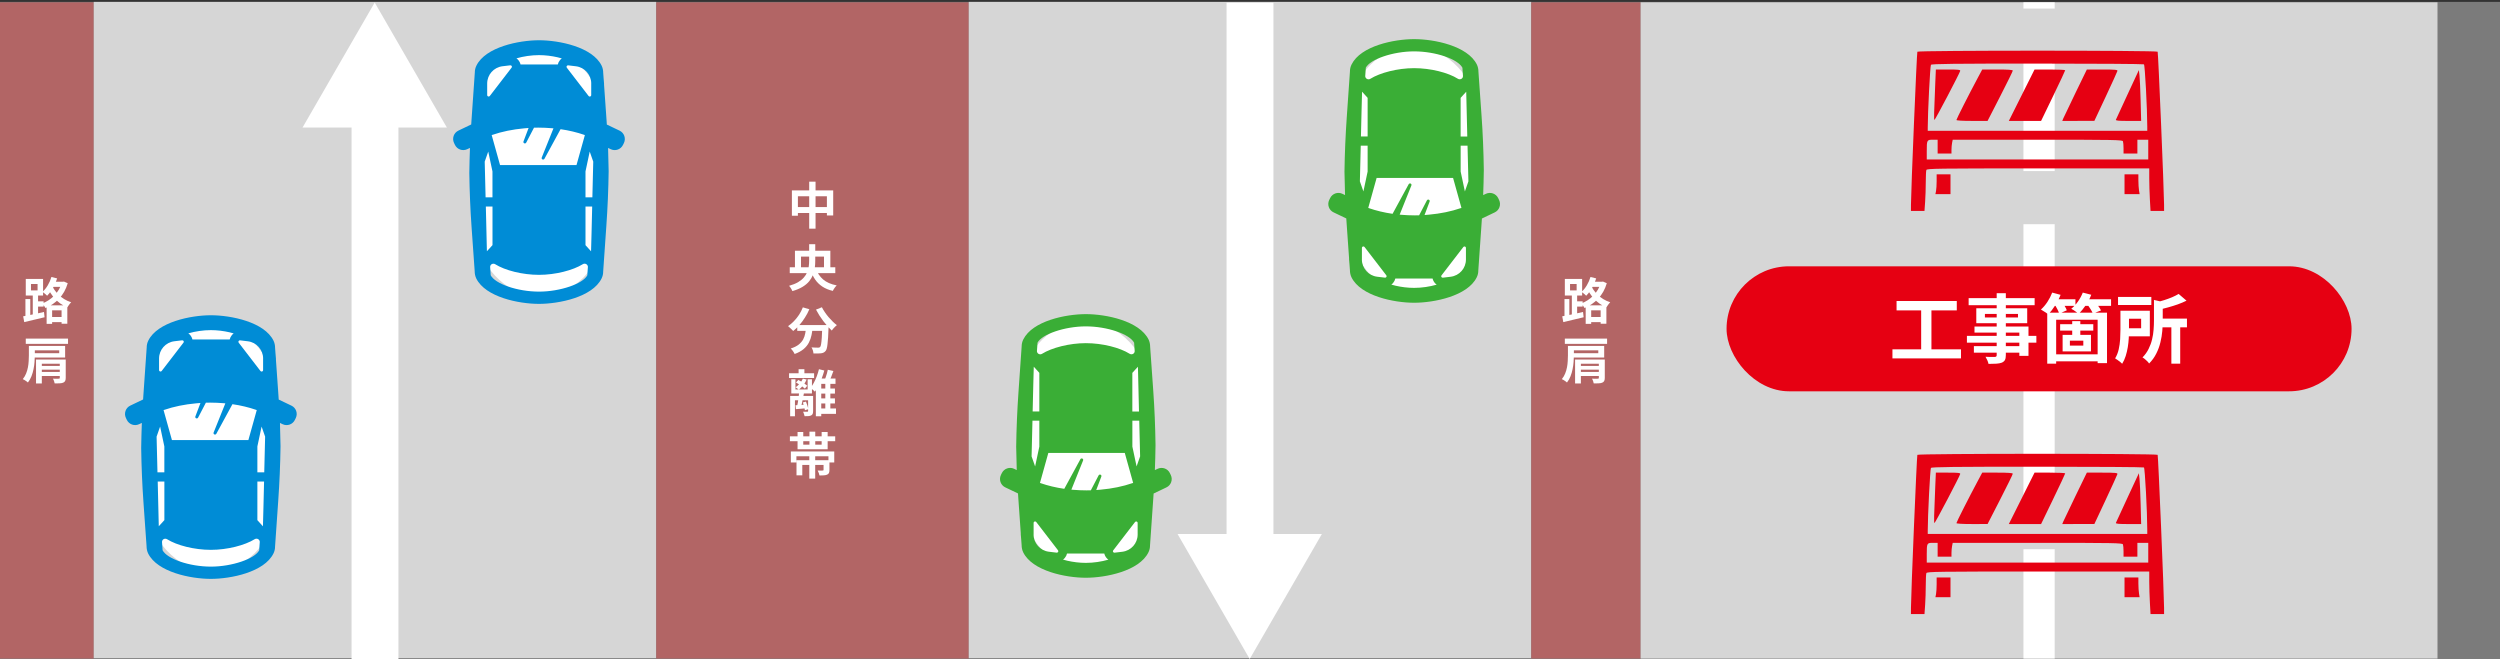<svg width="800" height="211" viewBox="0 0 800 211" fill="none" xmlns="http://www.w3.org/2000/svg">
<rect x="0" y="0" width="800" height="211" fill="#333333" stroke="none"/>
<rect width="800" height="210.274" transform="translate(0 0.606)" fill="#7B7B7B"/>
<rect width="30" height="210" transform="translate(0 0.743)" fill="#B26565"/>
<path d="M15.704 101.443H20.744V103.091H15.704V101.443ZM16.392 90.163H20.456V91.795H16.392V90.163ZM14.92 97.699H21.544V103.587H19.704V99.315H16.68V103.635H14.92V97.699ZM19.784 90.163H20.12L20.456 90.099L21.672 90.627C21.384 91.619 21.005 92.531 20.536 93.363C20.067 94.185 19.523 94.926 18.904 95.587C18.285 96.238 17.608 96.814 16.872 97.315C16.147 97.806 15.373 98.222 14.552 98.563C14.445 98.35 14.285 98.099 14.072 97.811C13.859 97.523 13.661 97.294 13.48 97.123C14.195 96.857 14.883 96.51 15.544 96.083C16.216 95.646 16.829 95.145 17.384 94.579C17.939 94.003 18.419 93.374 18.824 92.691C19.24 91.998 19.56 91.262 19.784 90.483V90.163ZM16.456 88.627L18.28 89.091C18.045 89.806 17.763 90.505 17.432 91.187C17.101 91.87 16.733 92.51 16.328 93.107C15.933 93.694 15.517 94.206 15.08 94.643C14.973 94.526 14.829 94.387 14.648 94.227C14.467 94.067 14.28 93.913 14.088 93.763C13.907 93.603 13.741 93.481 13.592 93.395C14.221 92.841 14.787 92.142 15.288 91.299C15.789 90.457 16.179 89.566 16.456 88.627ZM16.504 91.059C16.728 91.603 17.027 92.158 17.4 92.723C17.784 93.278 18.237 93.811 18.76 94.323C19.283 94.835 19.88 95.299 20.552 95.715C21.224 96.131 21.965 96.467 22.776 96.723C22.648 96.841 22.504 97.001 22.344 97.203C22.195 97.395 22.051 97.593 21.912 97.795C21.784 97.998 21.672 98.179 21.576 98.339C20.755 98.019 20.003 97.619 19.32 97.139C18.648 96.649 18.051 96.115 17.528 95.539C17.005 94.953 16.547 94.35 16.152 93.731C15.768 93.102 15.453 92.494 15.208 91.907L16.504 91.059ZM8.136 95.699H9.688V101.523H8.136V95.699ZM9.912 90.883V92.931H12.024V90.883H9.912ZM8.248 89.251H13.784V94.563H8.248V89.251ZM10.488 93.907H12.184V101.059H10.488V93.907ZM7.416 101.219C7.981 101.123 8.627 101.001 9.352 100.851C10.088 100.702 10.861 100.542 11.672 100.371C12.483 100.19 13.283 100.009 14.072 99.827L14.264 101.523C13.133 101.79 11.992 102.062 10.84 102.339C9.688 102.617 8.659 102.862 7.752 103.075L7.416 101.219ZM11.176 96.435H13.944V98.115H11.176V96.435ZM9.24 110.699H11.144V113.771C11.144 114.39 11.112 115.078 11.048 115.835C10.995 116.582 10.888 117.345 10.728 118.123C10.579 118.902 10.36 119.659 10.072 120.395C9.784 121.131 9.405 121.798 8.936 122.395C8.819 122.289 8.659 122.161 8.456 122.011C8.264 121.873 8.061 121.739 7.848 121.611C7.635 121.483 7.448 121.387 7.288 121.323C7.736 120.779 8.088 120.187 8.344 119.547C8.611 118.897 8.808 118.23 8.936 117.547C9.064 116.865 9.144 116.198 9.176 115.547C9.219 114.897 9.24 114.294 9.24 113.739V110.699ZM10.296 110.699H20.84V114.411H10.296V113.019H18.952V112.107H10.296V110.699ZM8.248 108.347H21.768V110.027H8.248V108.347ZM11.528 115.051H19.976V116.395H13.384V122.699H11.528V115.051ZM19.128 115.051H21.032V120.923C21.032 121.35 20.968 121.681 20.84 121.915C20.723 122.15 20.509 122.331 20.2 122.459C19.901 122.577 19.528 122.646 19.08 122.667C18.632 122.689 18.104 122.699 17.496 122.699C17.464 122.465 17.395 122.203 17.288 121.915C17.181 121.627 17.069 121.377 16.952 121.163C17.197 121.174 17.443 121.185 17.688 121.195C17.944 121.195 18.173 121.195 18.376 121.195C18.589 121.185 18.728 121.179 18.792 121.179C18.909 121.179 18.995 121.163 19.048 121.131C19.101 121.089 19.128 121.014 19.128 120.907V115.051ZM12.424 117.099H20.056V118.299H12.424V117.099ZM12.424 119.019H20.056V120.315H12.424V119.019Z" fill="white"/>
<rect x="30" y="0.607" width="180" height="210" fill="#D6D6D6"/>
<path d="M120 210.88L120 35.88" stroke="white" stroke-width="15"/>
<path fill-rule="evenodd" clip-rule="evenodd" d="M143 40.812L119.906 0.812L96.812 40.812L143 40.812Z" fill="white"/>
<rect x="47.576" y="103.262" width="39.775" height="79.549" rx="19.887" fill="white"/>
<path d="M67.49 100.88C61.05 100.88 50.39 103.04 47.46 108.99C47.11 109.69 46.93 110.48 46.94 111.25L45.93 125.78C45.88 126.46 45.84 127.14 45.79 127.83L41.68 129.8C40.97 130.14 40.43 130.74 40.17 131.48C39.91 132.22 39.95 133.03 40.29 133.74L40.58 134.35C41.28 135.82 43.04 136.44 44.52 135.74L45.13 135.45L45.39 135.34C45.29 137.89 45.22 140.52 45.18 143.32C45.26 149.18 45.5 155.05 45.91 160.78L46.9 174.78C46.9 175.62 47.07 176.41 47.41 177.12C50.36 183.08 61.02 185.24 67.46 185.24C73.91 185.24 84.56 183.08 87.5 177.12C87.85 176.42 88.03 175.63 88.02 174.87L89.03 160.34C89.44 154.49 89.69 148.61 89.77 142.82C89.75 140.83 89.69 138.77 89.62 136.69C89.61 136.24 89.6 135.8 89.59 135.34L90.43 135.74C91.9 136.45 93.67 135.82 94.37 134.35L94.66 133.75C95.36 132.28 94.74 130.51 93.27 129.81L89.19 127.86C89.14 127.02 89.09 126.19 89.02 125.36L88.3 115.15V114.74C88.3 114.55 88.26 114.36 88.25 114.17C88.25 114.01 88.23 113.85 88.21 113.69C88.19 113.5 88.19 113.31 88.16 113.11L88.03 111.35C88.03 110.51 87.86 109.72 87.52 109.01C84.59 103.04 73.94 100.88 67.49 100.88ZM83.12 173.51L82.96 175.82V175.95C82.96 176.04 82.96 176.06 82.96 176.06C81.61 178.8 74.23 181.32 67.49 181.32C60.65 181.32 53.43 178.86 52.01 176.05V175.81L51.85 173.49C51.78 172.62 52.75 172.09 53.48 172.56C56.58 174.51 62.15 175.95 67.49 175.95C72.76 175.95 78.39 174.48 81.5 172.54C82.24 172.08 83.19 172.64 83.13 173.51H83.12ZM52.6 154.09V166.44L51.55 167.6L50.81 168.4L50.47 154.08H52.6V154.09ZM52.6 151.15H50.39L50.11 139.72L51.24 136.5L52.59 142.86V151.15H52.6ZM84.57 151.15H82.36V142.86L83.71 136.5L84.84 139.72L84.56 151.15H84.57ZM58.71 109.65L51.74 118.71C51.64 118.83 51.51 118.89 51.38 118.89C51.13 118.89 50.9 118.71 50.9 118.42V114.72C50.9 111.9 53 109.54 55.8 109.2L58.29 108.9H58.35C58.73 108.9 58.96 109.34 58.72 109.65H58.71ZM52.56 131.16C55.6 130.11 59.05 129.4 62.72 129.07C63.2 129.03 63.66 128.97 64.15 128.95L62.52 133.26C62.43 133.48 62.52 133.74 62.75 133.85C62.98 133.96 63.26 133.88 63.39 133.64L65.88 128.86C66.34 128.86 66.79 128.84 67.26 128.84C68.7 128.84 70.1 128.91 71.48 129.02C71.69 129.04 71.9 129.05 72.11 129.07L68.36 138.41C68.26 138.63 68.36 138.89 68.57 139.01C68.8 139.13 69.09 139.05 69.22 138.82L74.38 129.34C77.08 129.73 79.63 130.35 81.95 131.15C82.03 131.18 82.09 131.2 82.16 131.23L79.48 140.83H55.02L52.34 131.23C52.42 131.2 52.48 131.18 52.56 131.15V131.16ZM84.14 168.42L82.36 166.45V154.1H84.47H84.5L84.3 162.44L84.14 168.43V168.42ZM84.19 114.73V118.43C84.19 118.72 83.96 118.9 83.72 118.9C83.59 118.9 83.44 118.84 83.35 118.72L76.38 109.66C76.14 109.35 76.38 108.91 76.75 108.91H76.81L79.31 109.21C82.1 109.55 84.2 111.91 84.2 114.73H84.19ZM74.78 106.69C74.36 106.99 74.01 107.41 73.76 107.9C73.65 108.14 73.56 108.39 73.5 108.63H61.57C61.51 108.38 61.43 108.13 61.31 107.9C61.06 107.4 60.7 106.98 60.26 106.67C62.47 106.03 65.03 105.64 67.48 105.64C69.5 105.64 71.54 105.9 73.42 106.33C73.88 106.44 74.33 106.55 74.77 106.69H74.78Z" fill="#008CD6"/>
<rect x="152.575" y="15.262" width="39.775" height="79.549" rx="19.887" fill="white"/>
<path d="M172.489 12.88C166.049 12.88 155.389 15.04 152.459 20.99C152.109 21.69 151.929 22.48 151.939 23.25L150.929 37.78C150.879 38.46 150.839 39.14 150.789 39.83L146.679 41.8C145.969 42.14 145.429 42.74 145.169 43.48C144.909 44.22 144.949 45.03 145.289 45.74L145.579 46.35C146.279 47.82 148.039 48.44 149.519 47.74L150.129 47.45L150.389 47.34C150.289 49.89 150.219 52.52 150.179 55.32C150.259 61.18 150.499 67.05 150.909 72.78L151.899 86.78C151.899 87.62 152.069 88.41 152.409 89.12C155.359 95.08 166.019 97.24 172.459 97.24C178.909 97.24 189.559 95.08 192.499 89.12C192.849 88.42 193.029 87.63 193.019 86.87L194.029 72.34C194.439 66.49 194.689 60.61 194.769 54.82C194.749 52.83 194.689 50.77 194.619 48.69C194.609 48.24 194.599 47.8 194.589 47.34L195.429 47.74C196.899 48.45 198.669 47.82 199.369 46.35L199.659 45.75C200.359 44.28 199.739 42.51 198.269 41.81L194.189 39.86C194.139 39.02 194.089 38.19 194.019 37.36L193.299 27.15V26.74C193.299 26.55 193.259 26.36 193.249 26.17C193.249 26.01 193.229 25.85 193.209 25.69C193.189 25.5 193.189 25.31 193.159 25.11L193.029 23.35C193.029 22.51 192.859 21.72 192.519 21.01C189.589 15.04 178.939 12.88 172.489 12.88ZM188.119 85.51L187.959 87.82V87.95C187.959 88.04 187.959 88.06 187.959 88.06C186.609 90.8 179.229 93.32 172.489 93.32C165.649 93.32 158.429 90.86 157.009 88.05V87.81L156.849 85.49C156.779 84.62 157.749 84.09 158.479 84.56C161.579 86.51 167.149 87.95 172.489 87.95C177.759 87.95 183.389 86.48 186.499 84.54C187.239 84.08 188.189 84.64 188.129 85.51H188.119ZM157.599 66.09V78.44L156.549 79.6L155.809 80.4L155.469 66.08H157.599V66.09ZM157.599 63.15H155.389L155.109 51.72L156.239 48.5L157.589 54.86V63.15H157.599ZM189.569 63.15H187.359V54.86L188.709 48.5L189.839 51.72L189.559 63.15H189.569ZM163.709 21.65L156.739 30.71C156.639 30.83 156.509 30.89 156.379 30.89C156.129 30.89 155.899 30.71 155.899 30.42V26.72C155.899 23.9 157.999 21.54 160.799 21.2L163.289 20.9H163.349C163.729 20.9 163.959 21.34 163.719 21.65H163.709ZM157.559 43.16C160.599 42.11 164.049 41.4 167.719 41.07C168.199 41.03 168.659 40.97 169.149 40.95L167.519 45.26C167.429 45.48 167.519 45.74 167.749 45.85C167.979 45.96 168.259 45.88 168.389 45.64L170.879 40.86C171.339 40.86 171.789 40.84 172.259 40.84C173.699 40.84 175.099 40.91 176.479 41.02C176.689 41.04 176.899 41.05 177.109 41.07L173.359 50.41C173.259 50.63 173.359 50.89 173.569 51.01C173.799 51.13 174.089 51.05 174.219 50.82L179.379 41.34C182.079 41.73 184.629 42.35 186.949 43.15C187.029 43.18 187.089 43.2 187.159 43.23L184.479 52.83H160.019L157.339 43.23C157.419 43.2 157.479 43.18 157.559 43.15V43.16ZM189.139 80.42L187.359 78.45V66.1H189.469H189.499L189.299 74.44L189.139 80.43V80.42ZM189.189 26.73V30.43C189.189 30.72 188.959 30.9 188.719 30.9C188.589 30.9 188.439 30.84 188.349 30.72L181.379 21.66C181.139 21.35 181.379 20.91 181.749 20.91H181.809L184.309 21.21C187.099 21.55 189.199 23.91 189.199 26.73H189.189ZM179.779 18.69C179.359 18.99 179.009 19.41 178.759 19.9C178.649 20.14 178.559 20.39 178.499 20.63H166.569C166.509 20.38 166.429 20.13 166.309 19.9C166.059 19.4 165.699 18.98 165.259 18.67C167.469 18.03 170.029 17.64 172.479 17.64C174.499 17.64 176.539 17.9 178.419 18.33C178.879 18.44 179.329 18.55 179.769 18.69H179.779Z" fill="#008CD6"/>
<rect width="100" height="210" transform="translate(210 0.743)" fill="#B26565"/>
<path d="M253.408 60.927H266.624V68.959H264.608V62.815H255.328V69.039H253.408V60.927ZM254.4 66.271H265.728V68.159H254.4V66.271ZM258.944 58.143H260.976V73.167H258.944V58.143ZM252.72 85.519H267.296V87.407H252.72V85.519ZM254.384 80.239H265.712V86.255H263.68V82.111H256.32V86.255H254.384V80.239ZM261.056 85.807C261.525 87.279 262.299 88.479 263.376 89.407C264.453 90.335 265.909 90.975 267.744 91.327C267.595 91.466 267.44 91.637 267.28 91.839C267.131 92.042 266.981 92.255 266.832 92.479C266.693 92.703 266.581 92.906 266.496 93.087C265.184 92.778 264.064 92.314 263.136 91.695C262.208 91.077 261.435 90.314 260.816 89.407C260.197 88.49 259.685 87.418 259.28 86.191L261.056 85.807ZM258.928 78.143H260.88V83.423C260.88 84.181 260.832 84.943 260.736 85.711C260.64 86.469 260.448 87.21 260.16 87.935C259.872 88.661 259.461 89.354 258.928 90.015C258.395 90.666 257.691 91.258 256.816 91.791C255.941 92.325 254.859 92.778 253.568 93.151C253.504 92.991 253.413 92.805 253.296 92.591C253.179 92.378 253.045 92.165 252.896 91.951C252.757 91.749 252.629 91.583 252.512 91.455C253.653 91.135 254.608 90.751 255.376 90.303C256.144 89.845 256.763 89.343 257.232 88.799C257.712 88.255 258.069 87.685 258.304 87.087C258.549 86.49 258.715 85.882 258.8 85.263C258.885 84.634 258.928 84.015 258.928 83.407V78.143ZM255.12 104.031H263.776V105.887H255.12V104.031ZM263.136 104.031H265.152C265.152 104.031 265.152 104.085 265.152 104.191C265.152 104.287 265.152 104.405 265.152 104.543C265.152 104.671 265.147 104.778 265.136 104.863C265.093 106.069 265.045 107.109 264.992 107.983C264.939 108.847 264.875 109.567 264.8 110.143C264.736 110.719 264.656 111.178 264.56 111.519C264.464 111.861 264.347 112.117 264.208 112.287C263.995 112.543 263.771 112.725 263.536 112.831C263.312 112.938 263.045 113.013 262.736 113.055C262.469 113.098 262.117 113.119 261.68 113.119C261.243 113.13 260.784 113.125 260.304 113.103C260.293 112.815 260.229 112.485 260.112 112.111C259.995 111.749 259.851 111.434 259.68 111.167C260.128 111.199 260.544 111.221 260.928 111.231C261.312 111.242 261.6 111.247 261.792 111.247C261.941 111.247 262.064 111.237 262.16 111.215C262.256 111.183 262.352 111.119 262.448 111.023C262.576 110.885 262.677 110.581 262.752 110.111C262.837 109.631 262.912 108.927 262.976 107.999C263.04 107.061 263.093 105.85 263.136 104.367V104.031ZM256.912 98.351L258.992 98.959C258.597 99.887 258.123 100.783 257.568 101.647C257.024 102.511 256.432 103.306 255.792 104.031C255.163 104.757 254.507 105.386 253.824 105.919C253.707 105.781 253.547 105.615 253.344 105.423C253.141 105.221 252.933 105.023 252.72 104.831C252.517 104.639 252.336 104.485 252.176 104.367C252.837 103.919 253.467 103.386 254.064 102.767C254.672 102.138 255.221 101.45 255.712 100.703C256.203 99.946 256.603 99.162 256.912 98.351ZM263.008 98.319C263.264 98.831 263.573 99.354 263.936 99.887C264.299 100.421 264.693 100.943 265.12 101.455C265.557 101.957 266 102.431 266.448 102.879C266.907 103.327 267.355 103.717 267.792 104.047C267.621 104.175 267.429 104.346 267.216 104.559C267.013 104.762 266.816 104.97 266.624 105.183C266.443 105.397 266.288 105.594 266.16 105.775C265.712 105.359 265.259 104.895 264.8 104.383C264.341 103.861 263.888 103.311 263.44 102.735C263.003 102.149 262.587 101.546 262.192 100.927C261.797 100.298 261.44 99.679 261.12 99.071L263.008 98.319ZM257.968 104.575H260.064C259.989 105.471 259.867 106.346 259.696 107.199C259.525 108.053 259.243 108.858 258.848 109.615C258.464 110.373 257.904 111.066 257.168 111.695C256.443 112.314 255.483 112.842 254.288 113.279C254.213 113.098 254.107 112.901 253.968 112.687C253.829 112.474 253.68 112.261 253.52 112.047C253.36 111.845 253.2 111.669 253.04 111.519C254.117 111.178 254.971 110.757 255.6 110.255C256.229 109.743 256.704 109.189 257.024 108.591C257.344 107.983 257.563 107.338 257.68 106.655C257.808 105.973 257.904 105.279 257.968 104.575ZM252.496 119.439H260.512V120.959H252.496V119.439ZM255.552 118.143H257.408V120.159H255.552V118.143ZM254.56 129.679C255.019 129.658 255.541 129.631 256.128 129.599C256.715 129.567 257.339 129.53 258 129.487L258.016 130.639C257.419 130.693 256.837 130.746 256.272 130.799C255.717 130.842 255.189 130.885 254.688 130.927L254.56 129.679ZM258.592 126.703H260.192V131.567C260.192 131.919 260.149 132.202 260.064 132.415C259.979 132.639 259.808 132.815 259.552 132.943C259.317 133.061 259.029 133.13 258.688 133.151C258.347 133.173 257.941 133.183 257.472 133.183C257.429 132.97 257.36 132.725 257.264 132.447C257.179 132.181 257.088 131.946 256.992 131.743C257.28 131.754 257.552 131.759 257.808 131.759C258.075 131.759 258.251 131.759 258.336 131.759C258.432 131.759 258.496 131.743 258.528 131.711C258.571 131.679 258.592 131.626 258.592 131.551V126.703ZM256.912 128.783L257.904 128.511C258.075 128.906 258.229 129.333 258.368 129.791C258.517 130.25 258.608 130.634 258.64 130.943L257.584 131.279C257.541 130.949 257.456 130.549 257.328 130.079C257.2 129.61 257.061 129.178 256.912 128.783ZM254.72 122.399L255.456 121.567C255.787 121.738 256.133 121.935 256.496 122.159C256.859 122.373 257.2 122.591 257.52 122.815C257.851 123.039 258.117 123.247 258.32 123.439L257.552 124.367C257.349 124.165 257.088 123.946 256.768 123.711C256.459 123.477 256.123 123.247 255.76 123.023C255.408 122.789 255.061 122.581 254.72 122.399ZM255.728 125.471L257.28 125.695C257.184 126.239 257.077 126.805 256.96 127.391C256.843 127.978 256.725 128.538 256.608 129.071C256.491 129.605 256.373 130.074 256.256 130.479L255.024 130.255C255.12 129.839 255.216 129.354 255.312 128.799C255.408 128.234 255.493 127.658 255.568 127.071C255.643 126.485 255.696 125.951 255.728 125.471ZM252.848 126.703H259.2V128.095H254.384V133.199H252.848V126.703ZM253.216 121.375H254.544V124.623H258.448V121.375H259.824V125.919H253.216V121.375ZM256.912 121.151L258.128 121.455C257.851 122.095 257.483 122.703 257.024 123.279C256.576 123.845 256.107 124.325 255.616 124.719C255.509 124.602 255.349 124.463 255.136 124.303C254.933 124.143 254.757 124.021 254.608 123.935C255.099 123.583 255.547 123.167 255.952 122.687C256.357 122.207 256.677 121.695 256.912 121.151ZM261.808 124.335H267.184V125.951H261.808V124.335ZM261.808 127.487H267.184V129.103H261.808V127.487ZM261.856 130.703H267.52V132.431H261.856V130.703ZM262.064 118.143L263.776 118.559C263.552 119.391 263.28 120.223 262.96 121.055C262.64 121.887 262.293 122.671 261.92 123.407C261.547 124.133 261.157 124.773 260.752 125.327C260.656 125.221 260.523 125.093 260.352 124.943C260.181 124.794 260.005 124.645 259.824 124.495C259.643 124.346 259.488 124.229 259.36 124.143C259.744 123.653 260.107 123.087 260.448 122.447C260.789 121.807 261.099 121.119 261.376 120.383C261.653 119.647 261.883 118.901 262.064 118.143ZM264.896 118.319L266.688 118.719C266.464 119.327 266.235 119.941 266 120.559C265.776 121.167 265.557 121.685 265.344 122.111L263.84 121.727C263.979 121.418 264.112 121.066 264.24 120.671C264.379 120.277 264.507 119.877 264.624 119.471C264.741 119.055 264.832 118.671 264.896 118.319ZM262.8 121.135H267.36V122.847H262.8V133.199H261.072V122.623L262.464 121.135H262.8ZM264.096 121.935H265.712V131.567H264.096V121.935ZM258.976 145.855H260.864V153.151H258.976V145.855ZM259.024 138.143H260.88V142.783H259.024V138.143ZM254.88 147.263H264.224V148.783H256.736V152.111H254.88V147.263ZM263.536 147.263H265.424V150.367C265.424 150.783 265.371 151.109 265.264 151.343C265.168 151.578 264.971 151.759 264.672 151.887C264.373 152.015 264.021 152.09 263.616 152.111C263.221 152.143 262.763 152.159 262.24 152.159C262.197 151.903 262.117 151.631 262 151.343C261.893 151.045 261.776 150.783 261.648 150.559C261.968 150.57 262.288 150.581 262.608 150.591C262.939 150.591 263.152 150.586 263.248 150.575C263.355 150.565 263.429 150.549 263.472 150.527C263.515 150.495 263.536 150.437 263.536 150.351V147.263ZM253.072 144.463H266.96V147.983H265.104V145.999H254.848V147.983H253.072V144.463ZM255.216 138.239H257.04V142.303H262.928V138.239H264.848V143.775H255.216V138.239ZM252.768 139.631H267.264V141.183H252.768V139.631Z" fill="white"/>
<rect x="310" y="0.606" width="180" height="210" fill="#D6D6D6"/>
<path d="M400 0.88L400 179.88" stroke="white" stroke-width="15"/>
<path fill-rule="evenodd" clip-rule="evenodd" d="M423 170.88L399.906 210.88L376.812 170.88L423 170.88Z" fill="white"/>
<rect x="472.425" y="94.498" width="39.775" height="79.549" rx="19.887" transform="rotate(180 472.425 94.498)" fill="white"/>
<path d="M452.511 96.88C458.951 96.88 469.611 94.72 472.541 88.77C472.891 88.07 473.071 87.28 473.061 86.51L474.071 71.98C474.121 71.3 474.161 70.62 474.211 69.93L478.321 67.96C479.031 67.62 479.571 67.02 479.831 66.28C480.091 65.54 480.051 64.73 479.711 64.02L479.421 63.41C478.721 61.94 476.961 61.32 475.481 62.02L474.871 62.31L474.611 62.42C474.711 59.87 474.781 57.24 474.821 54.44C474.741 48.58 474.501 42.71 474.091 36.98L473.101 22.98C473.101 22.14 472.931 21.35 472.591 20.64C469.641 14.68 458.981 12.52 452.541 12.52C446.091 12.52 435.441 14.68 432.501 20.64C432.151 21.34 431.971 22.13 431.981 22.89L430.971 37.42C430.561 43.27 430.311 49.15 430.231 54.94C430.251 56.93 430.311 58.99 430.381 61.07C430.391 61.52 430.401 61.96 430.411 62.42L429.571 62.02C428.101 61.31 426.331 61.94 425.631 63.41L425.341 64.01C424.641 65.48 425.261 67.25 426.731 67.95L430.811 69.9C430.861 70.74 430.911 71.57 430.981 72.4L431.701 82.61L431.701 83.02C431.701 83.21 431.741 83.4 431.751 83.59C431.751 83.75 431.771 83.91 431.791 84.07C431.811 84.26 431.811 84.45 431.841 84.65L431.971 86.41C431.971 87.25 432.141 88.04 432.481 88.75C435.411 94.72 446.061 96.88 452.511 96.88ZM436.881 24.25L437.041 21.94L437.041 21.81C437.041 21.72 437.041 21.7 437.041 21.7C438.391 18.96 445.771 16.44 452.511 16.44C459.351 16.44 466.571 18.9 467.991 21.71L467.991 21.95L468.151 24.27C468.221 25.14 467.251 25.67 466.521 25.2C463.421 23.25 457.851 21.81 452.511 21.81C447.241 21.81 441.611 23.28 438.501 25.22C437.761 25.68 436.811 25.12 436.871 24.25L436.881 24.25ZM467.401 43.67L467.401 31.32L468.451 30.16L469.191 29.36L469.531 43.68L467.401 43.68L467.401 43.67ZM467.401 46.61L469.611 46.61L469.891 58.04L468.761 61.26L467.411 54.9L467.411 46.61L467.401 46.61ZM435.431 46.61L437.641 46.61L437.641 54.9L436.291 61.26L435.161 58.04L435.441 46.61L435.431 46.61ZM461.291 88.11L468.261 79.05C468.361 78.93 468.491 78.87 468.621 78.87C468.871 78.87 469.101 79.05 469.101 79.34L469.101 83.04C469.101 85.86 467.001 88.22 464.201 88.56L461.711 88.86L461.651 88.86C461.271 88.86 461.041 88.42 461.281 88.11L461.291 88.11ZM467.441 66.6C464.401 67.65 460.951 68.36 457.281 68.69C456.801 68.73 456.341 68.79 455.851 68.81L457.481 64.5C457.571 64.28 457.481 64.02 457.251 63.91C457.021 63.8 456.741 63.88 456.611 64.12L454.121 68.9C453.661 68.9 453.211 68.92 452.741 68.92C451.301 68.92 449.901 68.85 448.521 68.74C448.311 68.72 448.101 68.71 447.891 68.69L451.641 59.35C451.741 59.13 451.641 58.87 451.431 58.75C451.201 58.63 450.911 58.71 450.781 58.94L445.621 68.42C442.921 68.03 440.371 67.41 438.051 66.61C437.971 66.58 437.911 66.56 437.841 66.53L440.521 56.93L464.981 56.93L467.661 66.53C467.581 66.56 467.521 66.58 467.441 66.61L467.441 66.6ZM435.861 29.34L437.641 31.31L437.641 43.66L435.531 43.66L435.501 43.66L435.701 35.32L435.861 29.33L435.861 29.34ZM435.811 83.03L435.811 79.33C435.811 79.04 436.041 78.86 436.281 78.86C436.411 78.86 436.561 78.92 436.651 79.04L443.621 88.1C443.861 88.41 443.621 88.85 443.251 88.85L443.191 88.85L440.691 88.55C437.901 88.21 435.801 85.85 435.801 83.03L435.811 83.03ZM445.221 91.07C445.641 90.77 445.991 90.35 446.241 89.86C446.351 89.62 446.441 89.37 446.501 89.13L458.431 89.13C458.491 89.38 458.571 89.63 458.691 89.86C458.941 90.36 459.301 90.78 459.741 91.09C457.531 91.73 454.971 92.12 452.521 92.12C450.501 92.12 448.461 91.86 446.581 91.43C446.121 91.32 445.671 91.21 445.231 91.07L445.221 91.07Z" fill="#3AAE36"/>
<rect x="367.372" y="182.498" width="39.775" height="79.549" rx="19.887" transform="rotate(180 367.372 182.498)" fill="white"/>
<path d="M347.458 184.88C353.898 184.88 364.558 182.72 367.488 176.77C367.838 176.07 368.018 175.28 368.008 174.51L369.018 159.98C369.068 159.3 369.108 158.62 369.158 157.93L373.268 155.96C373.978 155.62 374.518 155.02 374.778 154.28C375.038 153.54 374.998 152.73 374.658 152.02L374.368 151.41C373.668 149.94 371.908 149.32 370.428 150.02L369.818 150.31L369.558 150.42C369.658 147.87 369.728 145.24 369.768 142.44C369.688 136.58 369.448 130.71 369.038 124.98L368.048 110.98C368.048 110.14 367.878 109.35 367.538 108.64C364.588 102.68 353.928 100.52 347.488 100.52C341.038 100.52 330.388 102.68 327.448 108.64C327.098 109.34 326.918 110.13 326.928 110.89L325.918 125.42C325.508 131.27 325.258 137.15 325.178 142.94C325.198 144.93 325.258 146.99 325.328 149.07C325.338 149.52 325.348 149.96 325.358 150.42L324.518 150.02C323.048 149.31 321.278 149.94 320.578 151.41L320.288 152.01C319.588 153.48 320.208 155.25 321.678 155.95L325.758 157.9C325.808 158.74 325.858 159.57 325.928 160.4L326.648 170.61L326.648 171.02C326.648 171.21 326.688 171.4 326.698 171.59C326.698 171.75 326.718 171.91 326.738 172.07C326.758 172.26 326.758 172.45 326.788 172.65L326.918 174.41C326.918 175.25 327.088 176.04 327.428 176.75C330.358 182.72 341.008 184.88 347.458 184.88ZM331.828 112.25L331.988 109.94L331.988 109.81C331.988 109.72 331.988 109.7 331.988 109.7C333.338 106.96 340.718 104.44 347.458 104.44C354.298 104.44 361.518 106.9 362.938 109.71L362.938 109.95L363.098 112.27C363.168 113.14 362.198 113.67 361.468 113.2C358.368 111.25 352.798 109.81 347.458 109.81C342.188 109.81 336.558 111.28 333.448 113.22C332.708 113.68 331.758 113.12 331.818 112.25L331.828 112.25ZM362.348 131.67L362.348 119.32L363.398 118.16L364.138 117.36L364.478 131.68L362.348 131.68L362.348 131.67ZM362.348 134.61L364.558 134.61L364.838 146.04L363.708 149.26L362.358 142.9L362.358 134.61L362.348 134.61ZM330.378 134.61L332.588 134.61L332.588 142.9L331.238 149.26L330.108 146.04L330.388 134.61L330.378 134.61ZM356.238 176.11L363.208 167.05C363.308 166.93 363.438 166.87 363.568 166.87C363.818 166.87 364.048 167.05 364.048 167.34L364.048 171.04C364.048 173.86 361.948 176.22 359.148 176.56L356.658 176.86L356.598 176.86C356.218 176.86 355.988 176.42 356.228 176.11L356.238 176.11ZM362.388 154.6C359.348 155.65 355.898 156.36 352.228 156.69C351.748 156.73 351.288 156.79 350.798 156.81L352.428 152.5C352.518 152.28 352.428 152.02 352.198 151.91C351.968 151.8 351.688 151.88 351.558 152.12L349.068 156.9C348.608 156.9 348.158 156.92 347.688 156.92C346.248 156.92 344.848 156.85 343.468 156.74C343.258 156.72 343.048 156.71 342.838 156.69L346.588 147.35C346.688 147.13 346.588 146.87 346.378 146.75C346.148 146.63 345.858 146.71 345.728 146.94L340.568 156.42C337.868 156.03 335.318 155.41 332.998 154.61C332.918 154.58 332.858 154.56 332.788 154.53L335.468 144.93L359.928 144.93L362.608 154.53C362.528 154.56 362.468 154.58 362.388 154.61L362.388 154.6ZM330.808 117.34L332.588 119.31L332.588 131.66L330.478 131.66L330.448 131.66L330.648 123.32L330.808 117.33L330.808 117.34ZM330.758 171.03L330.758 167.33C330.758 167.04 330.988 166.86 331.228 166.86C331.358 166.86 331.508 166.92 331.598 167.04L338.568 176.1C338.808 176.41 338.568 176.85 338.198 176.85L338.138 176.85L335.638 176.55C332.848 176.21 330.748 173.85 330.748 171.03L330.758 171.03ZM340.168 179.07C340.588 178.77 340.938 178.35 341.188 177.86C341.298 177.62 341.388 177.37 341.448 177.13L353.378 177.13C353.438 177.38 353.518 177.63 353.638 177.86C353.888 178.36 354.248 178.78 354.688 179.09C352.478 179.73 349.918 180.12 347.468 180.12C345.448 180.12 343.408 179.86 341.528 179.43C341.068 179.32 340.618 179.21 340.178 179.07L340.168 179.07Z" fill="#3AAE36"/>
<rect width="35" height="210" transform="translate(490 0.743)" fill="#B36565"/>
<path d="M508.204 101.443H513.244V103.091H508.204V101.443ZM508.892 90.163H512.956V91.795H508.892V90.163ZM507.42 97.699H514.044V103.587H512.204V99.315H509.18V103.635H507.42V97.699ZM512.284 90.163H512.62L512.956 90.099L514.172 90.627C513.884 91.619 513.505 92.531 513.036 93.363C512.567 94.185 512.023 94.926 511.404 95.587C510.785 96.238 510.108 96.814 509.372 97.315C508.647 97.806 507.873 98.222 507.052 98.563C506.945 98.35 506.785 98.099 506.572 97.811C506.359 97.523 506.161 97.294 505.98 97.123C506.695 96.857 507.383 96.51 508.044 96.083C508.716 95.646 509.329 95.145 509.884 94.579C510.439 94.003 510.919 93.374 511.324 92.691C511.74 91.998 512.06 91.262 512.284 90.483V90.163ZM508.956 88.627L510.78 89.091C510.545 89.806 510.263 90.505 509.932 91.187C509.601 91.87 509.233 92.51 508.828 93.107C508.433 93.694 508.017 94.206 507.58 94.643C507.473 94.526 507.329 94.387 507.148 94.227C506.967 94.067 506.78 93.913 506.588 93.763C506.407 93.603 506.241 93.481 506.092 93.395C506.721 92.841 507.287 92.142 507.788 91.299C508.289 90.457 508.679 89.566 508.956 88.627ZM509.004 91.059C509.228 91.603 509.527 92.158 509.9 92.723C510.284 93.278 510.737 93.811 511.26 94.323C511.783 94.835 512.38 95.299 513.052 95.715C513.724 96.131 514.465 96.467 515.276 96.723C515.148 96.841 515.004 97.001 514.844 97.203C514.695 97.395 514.551 97.593 514.412 97.795C514.284 97.998 514.172 98.179 514.076 98.339C513.255 98.019 512.503 97.619 511.82 97.139C511.148 96.649 510.551 96.115 510.028 95.539C509.505 94.953 509.047 94.35 508.652 93.731C508.268 93.102 507.953 92.494 507.708 91.907L509.004 91.059ZM500.636 95.699H502.188V101.523H500.636V95.699ZM502.412 90.883V92.931H504.524V90.883H502.412ZM500.748 89.251H506.284V94.563H500.748V89.251ZM502.988 93.907H504.684V101.059H502.988V93.907ZM499.916 101.219C500.481 101.123 501.127 101.001 501.852 100.851C502.588 100.702 503.361 100.542 504.172 100.371C504.983 100.19 505.783 100.009 506.572 99.827L506.764 101.523C505.633 101.79 504.492 102.062 503.34 102.339C502.188 102.617 501.159 102.862 500.252 103.075L499.916 101.219ZM503.676 96.435H506.444V98.115H503.676V96.435ZM501.74 110.699H503.644V113.771C503.644 114.39 503.612 115.078 503.548 115.835C503.495 116.582 503.388 117.345 503.228 118.123C503.079 118.902 502.86 119.659 502.572 120.395C502.284 121.131 501.905 121.798 501.436 122.395C501.319 122.289 501.159 122.161 500.956 122.011C500.764 121.873 500.561 121.739 500.348 121.611C500.135 121.483 499.948 121.387 499.788 121.323C500.236 120.779 500.588 120.187 500.844 119.547C501.111 118.897 501.308 118.23 501.436 117.547C501.564 116.865 501.644 116.198 501.676 115.547C501.719 114.897 501.74 114.294 501.74 113.739V110.699ZM502.796 110.699H513.34V114.411H502.796V113.019H511.452V112.107H502.796V110.699ZM500.748 108.347H514.268V110.027H500.748V108.347ZM504.028 115.051H512.476V116.395H505.884V122.699H504.028V115.051ZM511.628 115.051H513.532V120.923C513.532 121.35 513.468 121.681 513.34 121.915C513.223 122.15 513.009 122.331 512.7 122.459C512.401 122.577 512.028 122.646 511.58 122.667C511.132 122.689 510.604 122.699 509.996 122.699C509.964 122.465 509.895 122.203 509.788 121.915C509.681 121.627 509.569 121.377 509.452 121.163C509.697 121.174 509.943 121.185 510.188 121.195C510.444 121.195 510.673 121.195 510.876 121.195C511.089 121.185 511.228 121.179 511.292 121.179C511.409 121.179 511.495 121.163 511.548 121.131C511.601 121.089 511.628 121.014 511.628 120.907V115.051ZM504.924 117.099H512.556V118.299H504.924V117.099ZM504.924 119.019H512.556V120.315H504.924V119.019Z" fill="white"/>
<rect width="255" height="210" transform="translate(525 0.743)" fill="#D6D6D6"/>
<path d="M652.5 210.743L652.5 0.743" stroke="white" stroke-width="10" stroke-dasharray="35 17"/>
<path fill-rule="evenodd" clip-rule="evenodd" d="M613.554 145.552C613.37 145.849 611.523 190.037 611.507 194.514L611.5 196.492H613.668H615.835L616.041 193.595C616.154 192.003 616.246 189.166 616.246 187.293C616.246 185.42 616.333 183.662 616.439 183.386C616.612 182.934 620.057 182.886 652.195 182.886H687.759L687.761 186.129C687.762 187.913 687.855 190.974 687.967 192.932L688.173 196.492H690.339H692.506L692.502 194.514C692.493 190.217 690.634 145.846 690.45 145.548C690.176 145.105 613.828 145.109 613.554 145.552ZM686.065 149.586C686.377 149.786 687.127 163.872 687.126 169.517V170.861H652.003H616.879V169.857C616.879 165.127 617.644 150.054 617.9 149.74C618.154 149.428 625.349 149.345 651.962 149.349C670.52 149.352 685.866 149.458 686.065 149.586ZM619.294 155.435C618.867 165.304 618.821 167.38 619.031 167.372C619.264 167.364 627.089 152.462 627.265 151.691C627.35 151.323 626.661 151.243 623.422 151.243H619.476L619.294 155.435ZM632.919 153.853C630.085 159.147 626.056 167.096 626.056 167.392C626.056 167.575 628.047 167.695 631.039 167.693L636.023 167.689L640.058 159.825C642.277 155.5 644.092 151.799 644.092 151.602C644.092 151.349 642.638 151.243 639.204 151.243H634.316L632.919 153.853ZM646.94 159.47L642.824 167.697H647.984H653.145L657.009 159.707C659.134 155.313 660.871 151.61 660.868 151.48C660.865 151.35 658.656 151.243 655.959 151.243H651.056L646.94 159.47ZM664.141 158.758C662.132 162.891 660.363 166.594 660.209 166.985L659.929 167.697L665.063 167.688L670.198 167.678L673.836 159.915C675.838 155.646 677.521 151.947 677.578 151.697C677.663 151.317 676.87 151.243 672.736 151.243H667.793L664.141 158.758ZM680.843 159.168C678.866 163.424 677.178 167.084 677.091 167.302C676.969 167.606 677.883 167.697 681.051 167.697H685.168L685.004 161.289C684.914 157.765 684.749 154.105 684.638 153.156L684.437 151.43L680.843 159.168ZM620.044 175.924V178.139H622.259H624.474V176.913C624.474 176.239 624.562 175.242 624.671 174.698L624.869 173.709H652.009C676.464 173.709 679.167 173.759 679.34 174.21C679.446 174.485 679.532 175.482 679.532 176.425V178.139H681.747H683.962V175.924V173.709H685.703H687.443V176.873V180.038H652.003H616.563V177.374C616.563 173.812 616.617 173.709 618.495 173.709H620.044V175.924ZM619.727 186.96C619.727 188.156 619.638 189.58 619.529 190.124L619.332 191.113H621.744H624.157V187.948V184.784H621.942H619.727V186.96ZM679.849 187.948V191.113H682.263H684.678L684.482 189.926C684.374 189.274 684.284 187.85 684.282 186.762L684.279 184.784H682.064H679.849V187.948Z" fill="#E60012"/>
<path fill-rule="evenodd" clip-rule="evenodd" d="M613.554 16.552C613.37 16.849 611.523 61.037 611.507 65.514L611.5 67.492H613.668H615.835L616.041 64.596C616.154 63.003 616.246 60.166 616.246 58.293C616.246 56.42 616.333 54.661 616.439 54.386C616.612 53.934 620.057 53.886 652.195 53.886H687.759L687.761 57.129C687.762 58.913 687.855 61.974 687.967 63.932L688.173 67.492H690.339H692.506L692.502 65.514C692.493 61.217 690.634 16.846 690.45 16.548C690.176 16.105 613.828 16.109 613.554 16.552ZM686.065 20.586C686.377 20.786 687.127 34.872 687.126 40.517V41.861H652.003H616.879V40.857C616.879 36.127 617.644 21.054 617.9 20.74C618.154 20.428 625.349 20.345 651.962 20.349C670.52 20.352 685.866 20.458 686.065 20.586ZM619.294 26.435C618.867 36.304 618.821 38.38 619.031 38.372C619.264 38.364 627.089 23.462 627.265 22.691C627.35 22.323 626.661 22.243 623.422 22.243H619.476L619.294 26.435ZM632.919 24.853C630.085 30.147 626.056 38.096 626.056 38.392C626.056 38.575 628.047 38.696 631.039 38.693L636.023 38.689L640.058 30.825C642.277 26.5 644.092 22.799 644.092 22.602C644.092 22.349 642.638 22.243 639.204 22.243H634.316L632.919 24.853ZM646.94 30.47L642.824 38.697H647.984H653.145L657.009 30.707C659.134 26.313 660.871 22.61 660.868 22.48C660.865 22.35 658.656 22.243 655.959 22.243H651.056L646.94 30.47ZM664.141 29.758C662.132 33.891 660.363 37.594 660.209 37.985L659.929 38.697L665.063 38.688L670.198 38.678L673.836 30.915C675.838 26.645 677.521 22.947 677.578 22.698C677.663 22.317 676.87 22.243 672.736 22.243H667.793L664.141 29.758ZM680.843 30.168C678.866 34.424 677.178 38.084 677.091 38.301C676.969 38.606 677.883 38.697 681.051 38.697H685.168L685.004 32.289C684.914 28.765 684.749 25.105 684.638 24.156L684.437 22.43L680.843 30.168ZM620.044 46.924V49.139H622.259H624.474V47.913C624.474 47.239 624.562 46.242 624.671 45.698L624.869 44.709H652.009C676.464 44.709 679.167 44.759 679.34 45.21C679.446 45.485 679.532 46.482 679.532 47.425V49.139H681.747H683.962V46.924V44.709H685.703H687.443V47.873V51.038H652.003H616.563V48.374C616.563 44.812 616.617 44.709 618.495 44.709H620.044V46.924ZM619.727 57.96C619.727 59.156 619.638 60.58 619.529 61.124L619.332 62.113H621.744H624.157V58.949V55.784H621.942H619.727V57.96ZM679.849 58.949V62.113H682.263H684.678L684.482 60.926C684.374 60.274 684.284 58.85 684.282 57.762L684.279 55.784H682.064H679.849V58.949Z" fill="#E60012"/>
<rect x="552.5" y="85.218" width="200" height="40" rx="20" fill="#E60012"/>
<path d="M606.9 96.314H626.172V99.338H606.9V96.314ZM605.58 111.794H627.516V114.698H605.58V111.794ZM614.772 97.97H618.06V112.97H614.772V97.97ZM638.94 93.818H641.868V113.618C641.868 114.322 641.772 114.85 641.58 115.202C641.388 115.554 641.06 115.834 640.596 116.042C640.132 116.218 639.556 116.33 638.868 116.378C638.196 116.426 637.348 116.45 636.324 116.45C636.26 116.114 636.132 115.722 635.94 115.274C635.748 114.842 635.556 114.474 635.364 114.17C635.764 114.186 636.164 114.202 636.564 114.218C636.964 114.218 637.324 114.218 637.644 114.218C637.98 114.218 638.212 114.218 638.34 114.218C638.564 114.202 638.716 114.154 638.796 114.074C638.892 113.994 638.94 113.842 638.94 113.618V93.818ZM629.964 95.402H651.084V97.658H629.964V95.402ZM635.172 100.466V101.594H645.756V100.466H635.172ZM632.412 98.642H648.708V103.418H632.412V98.642ZM631.836 104.498H649.116V113.882H646.188V106.442H631.836V104.498ZM629.412 107.474H651.636V109.658H629.412V107.474ZM631.644 110.762H647.772V112.85H631.644V110.762ZM656.676 113.378H672.372V115.634H656.676V113.378ZM655.116 100.058H674.244V116.21H671.244V102.314H657.972V116.378H655.116V100.058ZM663.108 102.77H665.7V108.53H663.108V102.77ZM659.244 103.754H669.852V105.794H659.244V103.754ZM662.364 109.01V110.594H666.66V109.01H662.364ZM660.036 107.162H669.108V112.442H660.036V107.162ZM656.58 95.762H664.14V97.874H656.58V95.762ZM666.228 95.762H675.54V97.874H666.228V95.762ZM656.7 93.626L659.388 94.346C658.924 95.53 658.332 96.682 657.612 97.802C656.892 98.922 656.164 99.858 655.428 100.61C655.268 100.45 655.044 100.274 654.756 100.082C654.468 99.89 654.172 99.706 653.868 99.53C653.58 99.338 653.324 99.178 653.1 99.05C653.836 98.394 654.524 97.586 655.164 96.626C655.804 95.65 656.316 94.65 656.7 93.626ZM666.492 93.626L669.204 94.322C668.756 95.506 668.164 96.634 667.428 97.706C666.692 98.778 665.932 99.682 665.148 100.418C664.988 100.258 664.756 100.074 664.452 99.866C664.164 99.658 663.876 99.458 663.588 99.266C663.3 99.074 663.036 98.922 662.796 98.81C663.58 98.186 664.292 97.418 664.932 96.506C665.588 95.578 666.108 94.618 666.492 93.626ZM657.492 97.394L659.772 96.434C660.076 96.866 660.38 97.354 660.684 97.898C661.004 98.426 661.236 98.89 661.38 99.29L658.956 100.37C658.844 99.986 658.644 99.514 658.356 98.954C658.068 98.378 657.78 97.858 657.492 97.394ZM667.908 97.394L670.356 96.506C670.724 96.922 671.092 97.402 671.46 97.946C671.844 98.474 672.132 98.938 672.324 99.338L669.732 100.346C669.572 99.946 669.316 99.466 668.964 98.906C668.612 98.346 668.26 97.842 667.908 97.394ZM677.772 95.018H688.428V97.61H677.772V95.018ZM690.396 101.954H699.828V104.738H690.396V101.954ZM694.836 103.898H697.668V116.378H694.836V103.898ZM689.268 95.978L692.724 96.77C692.692 97.01 692.476 97.162 692.076 97.226V102.674C692.076 103.65 692.028 104.73 691.932 105.914C691.836 107.082 691.636 108.29 691.332 109.538C691.044 110.77 690.604 111.97 690.012 113.138C689.436 114.306 688.668 115.37 687.708 116.33C687.596 116.122 687.412 115.89 687.156 115.634C686.9 115.378 686.628 115.13 686.34 114.89C686.068 114.666 685.82 114.498 685.596 114.386C686.428 113.538 687.084 112.618 687.564 111.626C688.06 110.634 688.428 109.618 688.668 108.578C688.924 107.538 689.084 106.514 689.148 105.506C689.228 104.482 689.268 103.522 689.268 102.626V95.978ZM678.54 99.434H681.276V105.578C681.276 106.378 681.252 107.258 681.204 108.218C681.156 109.162 681.052 110.122 680.892 111.098C680.732 112.074 680.508 113.018 680.22 113.93C679.932 114.842 679.556 115.666 679.092 116.402C678.948 116.226 678.732 116.026 678.444 115.802C678.156 115.578 677.86 115.362 677.556 115.154C677.268 114.946 677.028 114.786 676.836 114.674C677.364 113.81 677.748 112.85 677.988 111.794C678.228 110.722 678.38 109.65 678.444 108.578C678.508 107.49 678.54 106.482 678.54 105.554V99.434ZM697.164 94.058L699.684 96.218C698.836 96.634 697.908 97.026 696.9 97.394C695.892 97.746 694.868 98.066 693.828 98.354C692.788 98.642 691.772 98.906 690.78 99.146C690.716 98.81 690.58 98.418 690.372 97.97C690.18 97.506 689.996 97.13 689.82 96.842C690.716 96.602 691.612 96.338 692.508 96.05C693.42 95.762 694.276 95.45 695.076 95.114C695.892 94.762 696.588 94.41 697.164 94.058ZM680.124 99.434H687.948V107.618H680.124V105.05H685.164V102.002H680.124V99.434Z" fill="white"/>
</svg>
